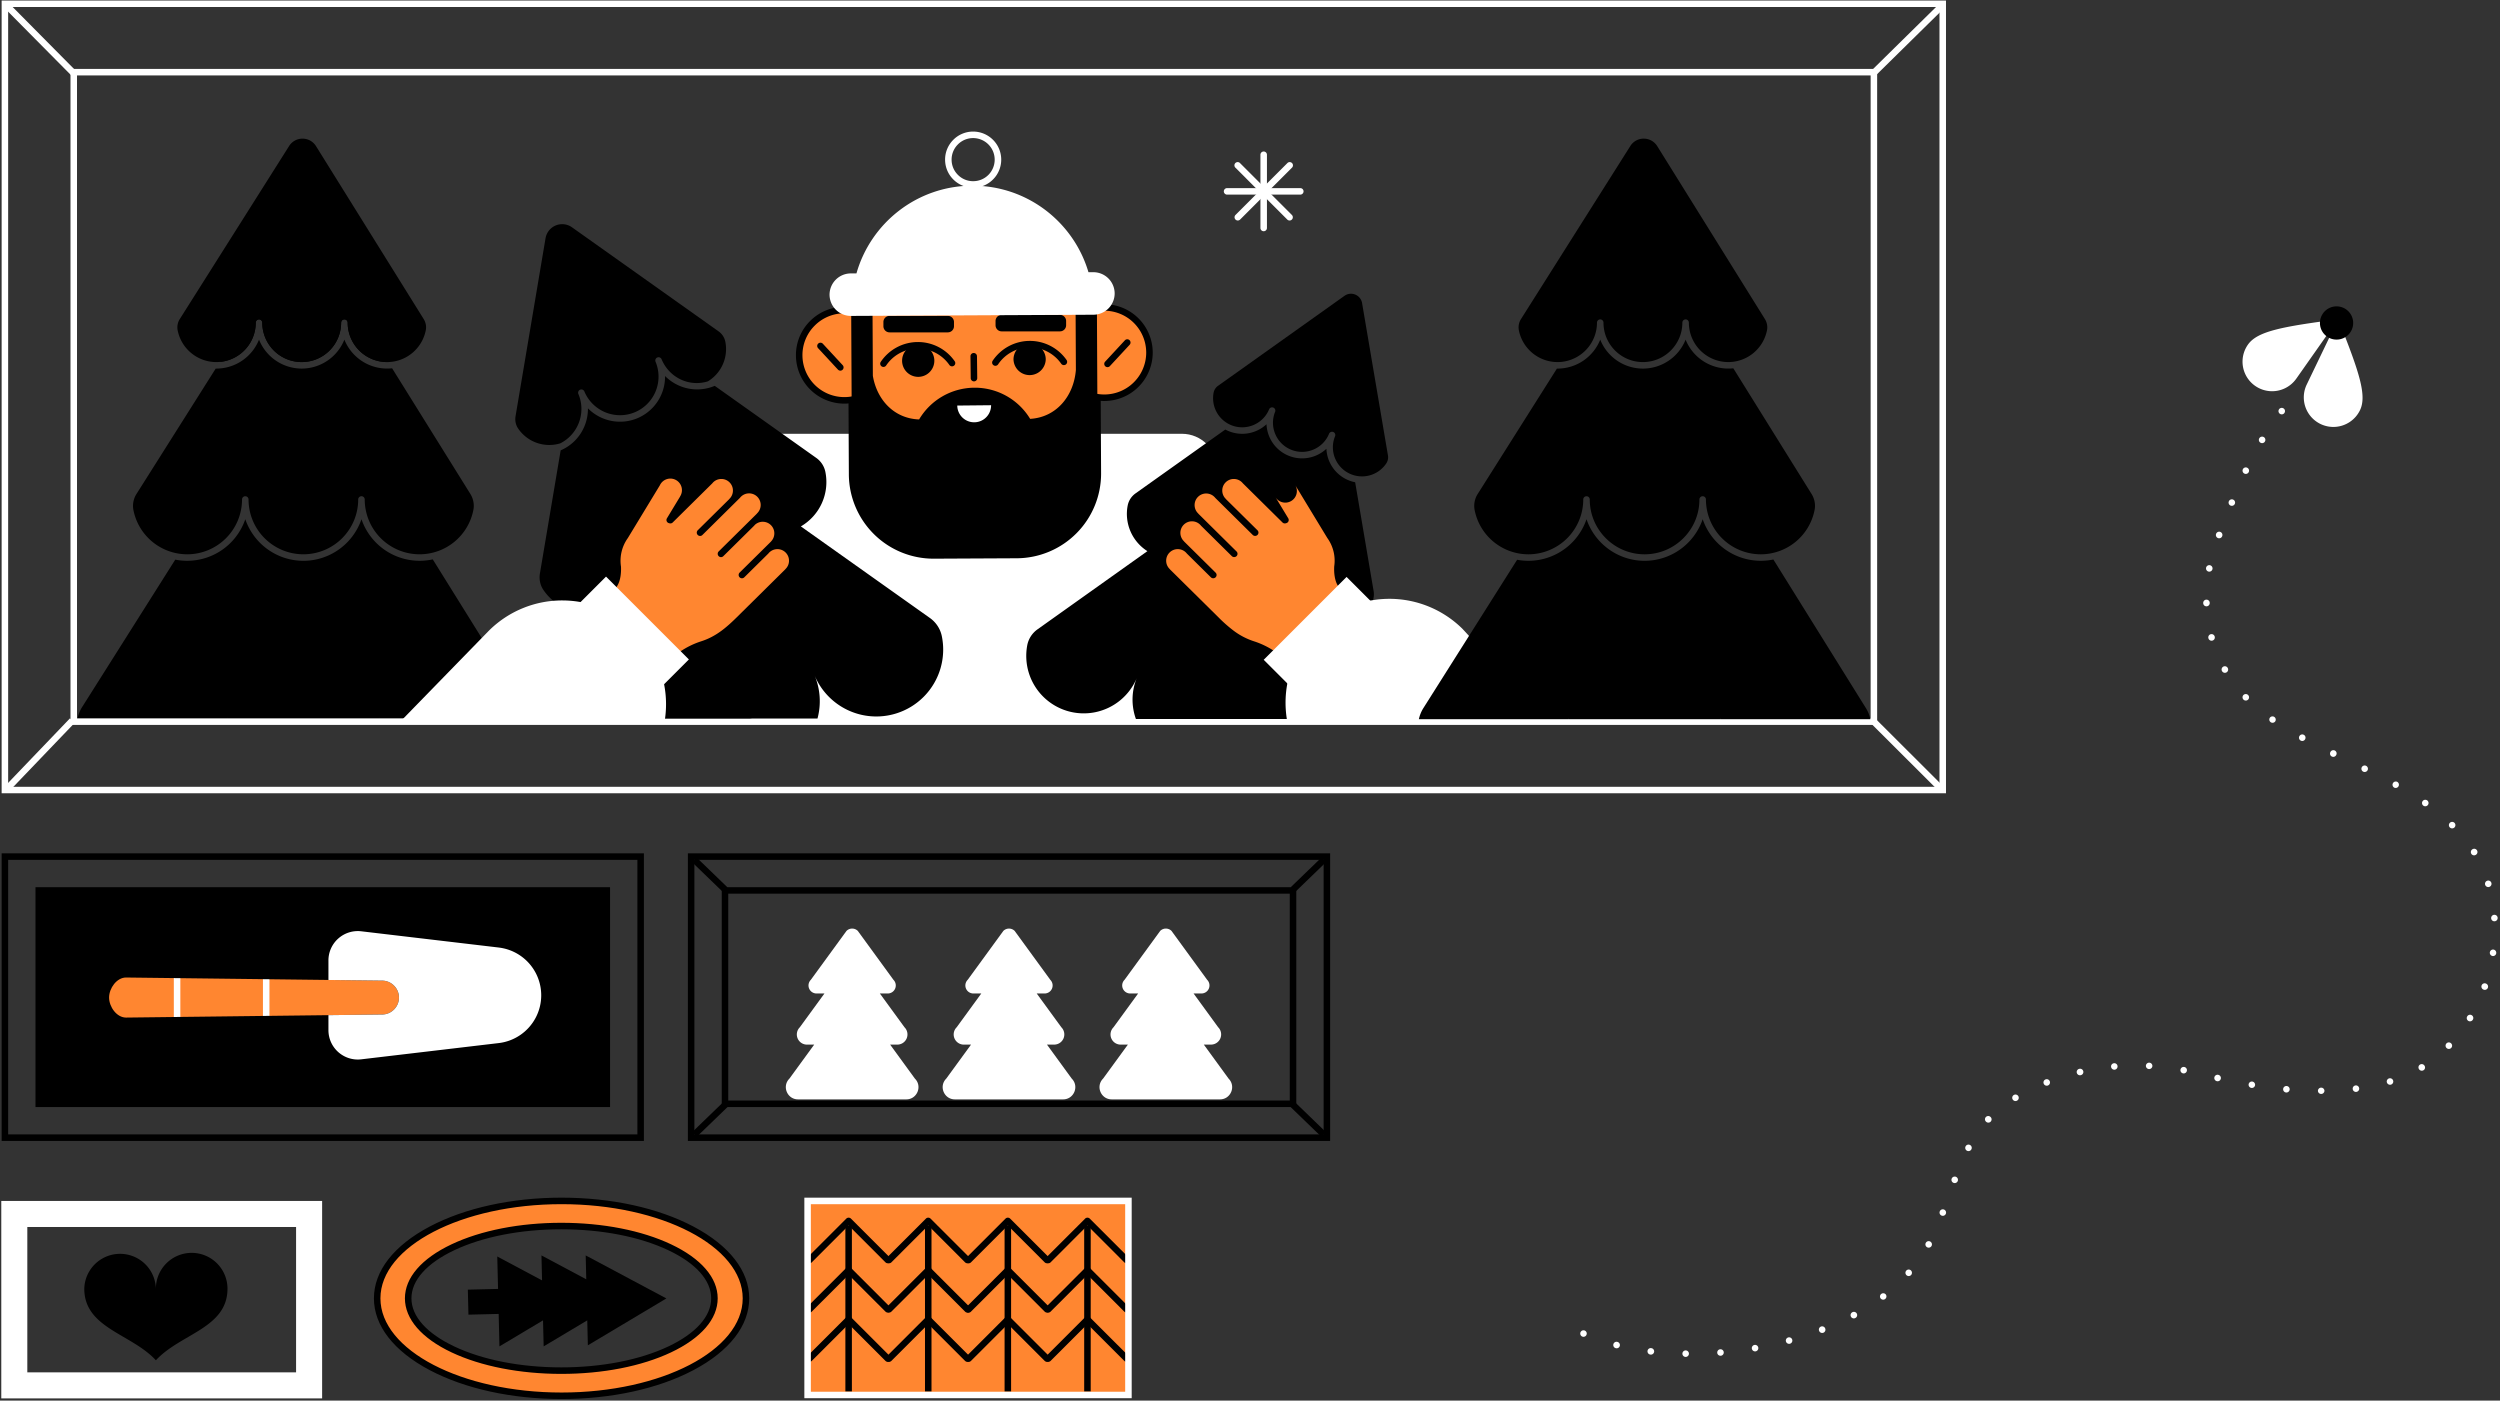 <svg xmlns="http://www.w3.org/2000/svg" xmlns:xlink="http://www.w3.org/1999/xlink" viewBox="0 0 1920 1075.66" xml:space="preserve"><rect x="0" y="0" width="1920" height="1075.66" fill="#333333" stroke="none"/><path fill="#FF8630" d="M620.24 922.33h246.41v149H620.24z"/><path d="M681.8 970.2a2.5 2.5 0 0 1-1.76-.73l-28.29-28.3-28.29 28.3a2.5 2.5 0 1 1-3.53-3.54l30.05-30.05c.94-.94 2.6-.94 3.54 0l30.05 30.05a2.5 2.5 0 0 1-1.76 4.27zm0 37.84a2.5 2.5 0 0 1-1.76-.73l-28.29-28.28-28.29 28.28a2.5 2.5 0 1 1-3.53-3.53l30.05-30.06c.94-.94 2.6-.94 3.54 0l30.05 30.06a2.5 2.5 0 0 1-1.76 4.26zm-60.1 37.85a2.5 2.5 0 0 1-1.77-4.27l30.05-30.05a2.5 2.5 0 0 1 3.54 0l30.05 30.05a2.5 2.5 0 1 1-3.53 3.54l-28.29-28.29-28.29 28.29a2.5 2.5 0 0 1-1.76.73z"/><path d="M649.25 941.21h5v127.47h-5zm33.58 28.99a2.5 2.5 0 0 1-1.77-4.27l30.06-30.05c.94-.94 2.6-.94 3.53 0l30.06 30.05a2.5 2.5 0 1 1-3.54 3.54l-28.28-28.3-28.29 28.3c-.49.48-1.13.73-1.77.73zm0 37.84a2.5 2.5 0 0 1-1.77-4.26l30.06-30.06c.94-.94 2.6-.94 3.53 0l30.06 30.06a2.5 2.5 0 1 1-3.54 3.53l-28.28-28.28-28.29 28.28a2.5 2.5 0 0 1-1.77.73zm60.11 37.85a2.5 2.5 0 0 1-1.77-.73l-28.28-28.29-28.29 28.29a2.5 2.5 0 1 1-3.54-3.54l30.06-30.05a2.5 2.5 0 0 1 3.53 0l30.06 30.05a2.5 2.5 0 0 1-1.77 4.27z"/><path d="M710.39 941.21h5v127.47h-5zm93.69 28.99a2.5 2.5 0 0 1-1.77-.73l-28.29-28.3-28.29 28.3a2.5 2.5 0 1 1-3.53-3.54l30.05-30.05c.94-.94 2.6-.94 3.54 0l30.05 30.05a2.5 2.5 0 0 1-1.76 4.27zm0 37.84a2.5 2.5 0 0 1-1.77-.73l-28.29-28.28-28.29 28.28a2.5 2.5 0 1 1-3.53-3.53l30.05-30.06c.94-.94 2.6-.94 3.54 0l30.05 30.06a2.5 2.5 0 0 1-1.76 4.26zm0 37.85a2.5 2.5 0 0 1-1.77-.73l-28.29-28.29-28.29 28.29a2.5 2.5 0 1 1-3.53-3.54l30.05-30.05a2.5 2.5 0 0 1 3.54 0l30.05 30.05a2.5 2.5 0 0 1-1.76 4.27z"/><path d="M771.52 941.21h5v127.47h-5zm93.69 28.99a2.5 2.5 0 0 1-1.77-.73l-28.28-28.3-28.29 28.3a2.5 2.5 0 1 1-3.54-3.54l30.06-30.05c.94-.94 2.6-.94 3.53 0l30.06 30.05a2.5 2.5 0 0 1-1.77 4.27zm0 37.84a2.5 2.5 0 0 1-1.77-.73l-28.28-28.28-28.29 28.28a2.5 2.5 0 1 1-3.54-3.53l30.06-30.06c.94-.94 2.6-.94 3.53 0l30.06 30.06a2.5 2.5 0 0 1-1.77 4.26zm-60.11 37.85a2.5 2.5 0 0 1-1.77-4.27l30.06-30.05a2.5 2.5 0 0 1 3.53 0l30.06 30.05a2.5 2.5 0 1 1-3.54 3.54l-28.28-28.29-28.29 28.29c-.49.48-1.13.73-1.77.73z"/><path d="M832.66 941.21h5v127.47h-5z"/><path fill="#FFF" d="M1494.52 609.24H1.26V.4h1493.26v608.83zm-1488.26-5h1483.26V5.4H6.26v598.83z"/><path d="M494.52 876.22H1.26V655.37h493.26v220.85zm-488.26-5h483.26V660.37H6.26v210.85zm462.26-21H27.26V681.36h441.26v168.86zm-436.26-5h431.26V686.36H32.26v158.86zm989.28 31H528.29V655.37h493.25v220.85zm-488.25-5h483.25V660.37H533.29v210.85zm462.25-21H554.3V681.36h441.25v168.86zm-436.25-5h431.25V686.36H559.3v158.86z"/><path fill="#FFF" d="M227.39 942.33v111.64H20.98V942.33h206.4m20-20H.99v151.64h246.4V922.33z"/><path fill="#FF8630" d="M431.29 922.3c-78.21 0-141.62 33.5-141.62 74.83 0 41.32 63.4 74.83 141.62 74.83 78.21 0 141.61-33.5 141.61-74.83s-63.4-74.83-141.6-74.83zm-.2 130.35c-64.96 0-117.6-24.86-117.6-55.53 0-30.66 52.64-55.52 117.6-55.52 64.95 0 117.6 24.86 117.6 55.52 0 30.67-52.65 55.53-117.6 55.53z"/><path d="M431.29 1074.45c-38.23 0-74.2-7.88-101.3-22.2-27.61-14.59-42.82-34.16-42.82-55.12s15.2-40.54 42.81-55.13c27.1-14.32 63.08-22.2 101.3-22.2 38.24 0 74.21 7.88 101.31 22.2 27.61 14.59 42.81 34.17 42.81 55.13 0 20.95-15.2 40.53-42.8 55.12-27.1 14.32-63.09 22.2-101.31 22.2zm0-149.65c-76.71 0-139.12 32.44-139.12 72.33 0 39.88 62.41 72.33 139.12 72.33S570.4 1037 570.4 997.13c0-39.89-62.4-72.33-139.11-72.33zm-.2 130.35c-31.78 0-61.7-5.86-84.23-16.5-23.14-10.92-35.88-25.67-35.88-41.52s12.74-30.6 35.88-41.53c22.54-10.64 52.45-16.5 84.22-16.5 31.78 0 61.7 5.86 84.23 16.5 23.14 10.93 35.88 25.67 35.88 41.53s-12.74 30.6-35.88 41.52c-22.54 10.64-52.45 16.5-84.22 16.5zm0-111.05c-31.06 0-60.21 5.69-82.1 16.02-21.29 10.05-33 23.2-33 37 0 13.81 11.71 26.96 33 37 21.89 10.34 51.04 16.03 82.1 16.03s60.2-5.69 82.09-16.02c21.29-10.05 33.01-23.2 33.01-37 0-13.82-11.72-26.96-33.01-37-21.89-10.34-51.04-16.03-82.1-16.03z"/><path fill="#FFF" d="M1752.38 318.24a2.7 2.7 0 0 1-.95-.19 2.29 2.29 0 0 1-.81-.54 2.51 2.51 0 0 1-.7-2.26c.05-.16.09-.32.16-.47a2.23 2.23 0 0 1 .92-1.12 2.6 2.6 0 0 1 1.87-.37 2.54 2.54 0 0 1 1.28.68c.12.11.22.24.31.38.09.13.17.28.23.43.06.15.1.31.15.47a2.63 2.63 0 0 1-.69 2.26c-.47.46-1.11.73-1.77.73zm-457.82 723.88a2.5 2.5 0 0 1-2.47-2.54 2.5 2.5 0 0 1 2.54-2.46 2.49 2.49 0 0 1 2.46 2.53 2.5 2.5 0 0 1-2.5 2.47h-.03zm24.29-3.2a2.5 2.5 0 0 1 2.29-2.69 2.5 2.5 0 0 1 .4 4.99h-.2a2.5 2.5 0 0 1-2.5-2.3zm-51.26 1.41a2.5 2.5 0 1 1 .59-4.96h.02a2.5 2.5 0 0 1 2.18 2.78 2.5 2.5 0 0 1-2.48 2.2c-.1 0-.2 0-.31-.02zm77.84-4.54a2.5 2.5 0 0 1 2.04-2.89 2.51 2.51 0 0 1 2.89 2.04 2.51 2.51 0 0 1-2.04 2.9c-.14.01-.28.03-.43.03a2.5 2.5 0 0 1-2.46-2.08zm-104.46-.37a2.5 2.5 0 1 1 1.24-4.84 2.5 2.5 0 0 1-.62 4.92c-.2 0-.41-.03-.62-.08zm130.64-5.19a2.5 2.5 0 1 1 4.83-1.32 2.5 2.5 0 0 1-2.42 3.16 2.5 2.5 0 0 1-2.41-1.84zm25.5-8.1a2.5 2.5 0 1 1 4.66-1.8v-.02a2.5 2.5 0 0 1-1.42 3.23 2.5 2.5 0 0 1-3.24-1.42zm24.44-10.9a2.5 2.5 0 0 1 1-3.4 2.5 2.5 0 1 1 2.37 4.4 2.49 2.49 0 0 1-3.38-1.01zm22.74-14.08a2.5 2.5 0 0 1 3.98-3.02 2.5 2.5 0 0 1-.48 3.51 2.5 2.5 0 0 1-3.5-.49zm20.03-17.69a2.5 2.5 0 1 1 3.32-3.73 2.5 2.5 0 0 1-3.32 3.73zm15.73-21.55a2.5 2.5 0 0 1 2.35-4.42 2.5 2.5 0 0 1-1.18 4.71c-.4 0-.8-.1-1.17-.29zm11.13-24.32a2.5 2.5 0 0 1-1.44-3.23 2.49 2.49 0 0 1 3.22-1.44 2.5 2.5 0 0 1-.89 4.84c-.3 0-.6-.06-.9-.17zm9.17-25.14a2.49 2.49 0 0 1-1.47-3.2 2.49 2.49 0 0 1 3.2-1.49 2.51 2.51 0 0 1 1.49 3.21 2.51 2.51 0 0 1-2.35 1.64c-.3 0-.58-.05-.87-.16zm10.29-24.69a2.49 2.49 0 0 1-1.05-3.37 2.48 2.48 0 0 1 3.37-1.05 2.48 2.48 0 0 1 1.05 3.37 2.48 2.48 0 0 1-2.21 1.34c-.4 0-.8-.09-1.16-.29zm14.7-22.25a2.5 2.5 0 1 1 3.4-3.66 2.5 2.5 0 0 1 .14 3.53 2.5 2.5 0 0 1-3.53.13zm20.4-17.13a2.5 2.5 0 0 1 .88-3.43 2.51 2.51 0 0 1 3.43.87 2.5 2.5 0 0 1-.88 3.43 2.48 2.48 0 0 1-3.42-.87zm234.43-6.56a2.5 2.5 0 0 1 5.01-.02 2.51 2.51 0 0 1-5.01.02zm-24.45 1.22a2.5 2.5 0 1 1 .47-4.98 2.5 2.5 0 0 1-.24 4.99h-.23zm51.17-2.62a2.5 2.5 0 0 1 4.96-.65 2.5 2.5 0 0 1-2.16 2.8l-.32.03a2.5 2.5 0 0 1-2.48-2.18zm-77.88-.9a2.5 2.5 0 0 1-2.05-2.89 2.5 2.5 0 0 1 4.93.82 2.5 2.5 0 0 1-2.47 2.1c-.13 0-.27-.02-.41-.04zm-159.44-3.28a2.5 2.5 0 0 1 1.4-3.24 2.5 2.5 0 0 1 1.85 4.65 2.5 2.5 0 0 1-3.25-1.4zm263.56-.92a2.5 2.5 0 0 1 4.8-1.43 2.5 2.5 0 0 1-1.68 3.11h-.01a2.52 2.52 0 0 1-3.1-1.68zm-130.52-.96a2.5 2.5 0 1 1 1.08-4.88 2.5 2.5 0 0 1-.54 4.94c-.18 0-.36-.02-.54-.06zm-107.64-6.48a2.5 2.5 0 0 1 1.86-3 2.5 2.5 0 1 1 1.15 4.86 2.5 2.5 0 0 1-3.01-1.85zm81.6.47a2.5 2.5 0 1 1 1-4.9 2.5 2.5 0 0 1-.5 4.95c-.16 0-.33-.02-.5-.05zm181.23-3.23a2.5 2.5 0 1 1 4.26-2.61 2.48 2.48 0 0 1-2.13 3.8c-.84 0-1.66-.42-2.13-1.19zm-236.5-1.86a2.5 2.5 0 0 1 2.28-2.7 2.46 2.46 0 0 1 2.7 2.25 2.5 2.5 0 0 1-2.25 2.72l-.22.01a2.52 2.52 0 0 1-2.5-2.28zm29.1 1.78a2.49 2.49 0 0 1-2.35-2.63 2.5 2.5 0 0 1 4.99.27 2.5 2.5 0 0 1-2.5 2.37h-.13zm228.57-16.16a2.5 2.5 0 1 1 3.48-3.59 2.49 2.49 0 0 1-1.74 4.29 2.5 2.5 0 0 1-1.74-.7zm16.7-20.85a2.5 2.5 0 0 1-.85-3.43 2.5 2.5 0 1 1 4.28 2.58v.01a2.5 2.5 0 0 1-2.14 1.2c-.44 0-.88-.1-1.3-.36zm11.84-23.96a2.5 2.5 0 1 1 1.66-4.71 2.5 2.5 0 0 1-.83 4.86 2.5 2.5 0 0 1-.83-.15zm6.82-25.84a2.51 2.51 0 0 1-2.13-2.83 2.49 2.49 0 0 1 2.82-2.12 2.5 2.5 0 0 1-.34 4.97c-.12 0-.23 0-.35-.02zm-1.12-29a2.49 2.49 0 0 1 2.33-2.67 2.5 2.5 0 0 1 2.66 2.33h-.01a2.49 2.49 0 0 1-2.33 2.66l-.16.01a2.5 2.5 0 0 1-2.5-2.34zm-4.62-25.73a2.5 2.5 0 1 1 4.79-1.45 2.5 2.5 0 0 1-1.67 3.11 2.51 2.51 0 0 1-3.12-1.66zm-10.61-23.79a2.5 2.5 0 0 1 .82-3.44 2.5 2.5 0 1 1 2.61 4.26 2.48 2.48 0 0 1-3.43-.82zm-16.48-20.2c-.98-.98-1-2.56-.04-3.55a2.5 2.5 0 0 1 3.58 3.5 2.53 2.53 0 0 1-3.54.04zm-20.32-16.73a2.5 2.5 0 1 1 2.87-4.1 2.5 2.5 0 0 1-1.44 4.55c-.5 0-1-.15-1.43-.45zm-22.52-13.95a2.5 2.5 0 0 1 2.42-4.37 2.5 2.5 0 0 1 .98 3.4 2.52 2.52 0 0 1-2.2 1.3c-.4 0-.82-.1-1.2-.33zm-23.7-12.19a2.5 2.5 0 0 1-1.14-3.34 2.5 2.5 0 0 1 3.35-1.15h-.01a2.5 2.5 0 0 1 1.16 3.34 2.5 2.5 0 0 1-2.25 1.4c-.37 0-.74-.08-1.1-.25zm-24.1-11.62a2.5 2.5 0 0 1-1.15-3.34 2.5 2.5 0 1 1 4.49 2.18 2.5 2.5 0 0 1-3.34 1.16zm-23.93-12.26a2.5 2.5 0 0 1-1-3.39 2.5 2.5 0 1 1 4.38 2.41 2.5 2.5 0 0 1-2.18 1.3c-.41 0-.82-.1-1.2-.32zm-23.02-14.1a2.48 2.48 0 0 1-.63-3.48 2.5 2.5 0 0 1 4.11 2.84 2.52 2.52 0 0 1-2.06 1.08c-.5 0-1-.14-1.42-.45zm-20.93-17.38a2.5 2.5 0 1 1 3.59-3.48 2.5 2.5 0 0 1-.05 3.53 2.51 2.51 0 0 1-3.54-.05zm-16.43-21.82a2.5 2.5 0 1 1 4.34-2.48 2.5 2.5 0 0 1-.93 3.41 2.49 2.49 0 0 1-3.41-.93zm-10.47-25.23a2.5 2.5 0 1 1 4.82-1.32 2.5 2.5 0 0 1-2.41 3.16c-1.1 0-2.11-.72-2.41-1.84zm-4-26.99a2.5 2.5 0 1 1 4.99-.15 2.5 2.5 0 0 1-2.42 2.57l-.08.01a2.5 2.5 0 0 1-2.5-2.43zm4.18-24.24a2.5 2.5 0 0 1 .94-4.92 2.51 2.51 0 0 1 1.99 2.92 2.51 2.51 0 0 1-2.46 2.04c-.15 0-.31-.02-.47-.04zm7.15-25.76a2.5 2.5 0 0 1-1.45-3.22 2.5 2.5 0 1 1 4.67 1.78 2.48 2.48 0 0 1-2.33 1.61c-.3 0-.6-.05-.9-.17zm9.7-24.94a2.5 2.5 0 1 1 1.89-4.63 2.5 2.5 0 0 1-.95 4.81c-.31 0-.63-.06-.94-.18zm10.6-24.57a2.5 2.5 0 1 1 2.14-4.52 2.5 2.5 0 0 1 1.19 3.33 2.51 2.51 0 0 1-2.26 1.43c-.36 0-.73-.08-1.07-.24zm12.32-23.75a2.5 2.5 0 0 1-.87-3.43 2.52 2.52 0 0 1 3.43-.87 2.5 2.5 0 0 1 .86 3.43 2.49 2.49 0 0 1-2.14 1.22c-.44 0-.88-.1-1.28-.35zm-519.9 686.69a2.6 2.6 0 0 1-1.4-.42c-.13-.1-.26-.2-.37-.32a2.49 2.49 0 1 1 3.53-3.53c.12.11.22.24.3.38.1.13.18.28.24.43.07.15.1.31.15.47a2.63 2.63 0 0 1-.38 1.87 3 3 0 0 1-.31.38 2.3 2.3 0 0 1-.81.54c-.15.07-.31.11-.47.15a2.6 2.6 0 0 1-.48.05zm547.42-735.86a22.7 22.7 0 1 1-37.15-26.12c7.21-10.25 25.87-13.82 69.2-19.46l-32.05 45.59zm8.01 4.54a22.7 22.7 0 1 0 40.92 19.67c5.44-11.3-.55-29.33-16.77-69.9l-24.15 50.23z"/><circle cx="1794.48" cy="248.05" r="12.77"/><path fill="#FFF" d="M1441.65 556.73H54.14V52.93h1387.51v503.8zm-1382.51-5h1377.51V57.93H59.14v493.8z"/><path fill="#FFF" d="m1.99 4.67 3.55-3.52L58.4 54.52l-3.55 3.52zm1.08 599.9 50.66-52.88 3.61 3.46-50.66 52.88zM1436.96 54.52l52.95-52.13 3.5 3.57-52.94 52.12zm.43 501.53 3.53-3.54 50.88 50.76-3.53 3.54z"/><path d="M196.42 247.8a2.5 2.5 0 1 1 5 0 30.32 30.32 0 0 0 30.28 30.28A30.32 30.32 0 0 0 262 247.8a2.5 2.5 0 1 1 5 0 30.32 30.32 0 0 0 30.28 30.28c.3 0 .58 0 .87-.02l-49.45-79.4a17.4 17.4 0 0 0-14.8-8.25h-.05a17.4 17.4 0 0 0-14.8 8.15l-50.15 79.4a30.32 30.32 0 0 0 27.53-30.16z"/><path fill="none" d="M363.56 391.58c.8-4.18-.05-8.54-2.38-12.3L248.69 198.65a17.4 17.4 0 0 0-14.8-8.24h-.05a17.4 17.4 0 0 0-14.8 8.15L104.9 379.25a17.1 17.1 0 0 0-2.45 12.39 42.14 42.14 0 0 0 35.05 33.6l74.55-118.01c10.28-16.26 34.03-16.19 44.2.14l73.29 117.7a42.13 42.13 0 0 0 34.03-33.5z"/><path d="M143.78 425.71a42.15 42.15 0 0 0 42.1-42.1 2.5 2.5 0 1 1 5 0A42.15 42.15 0 0 0 233 425.7a42.15 42.15 0 0 0 42.1-42.1 2.5 2.5 0 1 1 5.01 0 42.15 42.15 0 0 0 42.1 42.1 42.13 42.13 0 0 0 41.36-34.13c.8-4.18-.05-8.54-2.38-12.3l-60.05-96.42a35.34 35.34 0 0 1-36.65-22.02 35.34 35.34 0 0 1-32.78 22.24 35.34 35.34 0 0 1-32.78-22.23 35.34 35.34 0 0 1-32.78 22.23l-.49-.01-60.76 96.18a17.1 17.1 0 0 0-2.45 12.39 42.14 42.14 0 0 0 41.34 34.07z"/><path d="m402.97 543-70.61-113.4a47.2 47.2 0 0 1-54.75-30.85 47.2 47.2 0 0 1-44.62 31.96 47.19 47.19 0 0 1-44.6-31.95 47.19 47.19 0 0 1-53.79 31.04L63.12 542.94a26.48 26.48 0 0 0-3.5 8.55h115.16l.02-1.12c0 .38.02.75.03 1.12h116.32c0-.37.03-.74.03-1.12 0 .38.03.75.03 1.12H406.4a26.5 26.5 0 0 0-3.42-8.49zM166.14 278.08a30.32 30.32 0 0 0 30.28-30.28 2.5 2.5 0 1 1 5 0 30.32 30.32 0 0 0 30.28 30.28A30.32 30.32 0 0 0 262 247.8a2.5 2.5 0 1 1 5 0 30.32 30.32 0 0 0 30.28 30.28 30.3 30.3 0 0 0 29.74-24.55c.56-2.9-.04-5.94-1.67-8.56l-82.66-132.75a12.13 12.13 0 0 0-10.31-5.74h-.04c-4.21 0-8.06 2.12-10.31 5.68l-83.9 132.79a11.9 11.9 0 0 0-1.71 8.63 30.3 30.3 0 0 0 29.73 24.5z"/><path fill="#FFF" d="M907.76 554.28H588.03c-14.85 0-27-12.15-27-27V360.15c0-14.85 12.15-27 27-27h319.73c14.85 0 27 12.15 27 27v167.13c0 14.85-12.15 27-27 27z"/><path d="M430.3 340.49a29.4 29.4 0 0 0 14-15.18 29.4 29.4 0 0 0-.08-22.67 2.5 2.5 0 1 1 4.61-1.93 29.66 29.66 0 0 0 38.76 15.88 29.65 29.65 0 0 0 15.88-38.76 2.5 2.5 0 0 1 4.62-1.94c5.9 14.12 21.03 21.39 35.37 17.05l.41-.2A28.95 28.95 0 0 0 557 262.21a12.79 12.79 0 0 0-5.16-7.74l-112.57-79.91a12.97 12.97 0 0 0-20.3 8.42l-23.04 136.73c-.54 3.2.1 6.5 1.88 9.2a28.92 28.92 0 0 0 32.48 11.58z"/><path d="M723.27 488.34a22.7 22.7 0 0 0-9.15-13.76l-99.06-70.3a39.4 39.4 0 0 0 18.77-42.12 17.4 17.4 0 0 0-7.02-10.54l-77.9-55.3-.13.07a34.68 34.68 0 0 1-38.01-7.61 34.68 34.68 0 0 1-21.25 32.42 34.67 34.67 0 0 1-37.99-7.6c.07 4.6-.8 9.22-2.6 13.6a34.38 34.38 0 0 1-18.34 18.67l-15.93 94.53c-.73 4.34.13 8.85 2.57 12.51a39.41 39.41 0 0 0 40.49 16.76l-13.85 82.16h183.96a51.13 51.13 0 0 0-2.23-33.13 51.37 51.37 0 0 0 97.67-30.36zm302.13-136.18a22.37 22.37 0 0 0 39.34 3.6 8.45 8.45 0 0 0 1.2-6.05l-19.85-116.9a8.6 8.6 0 0 0-5.21-6.55 8.6 8.6 0 0 0-8.32.94l-97.04 69.06a8.43 8.43 0 0 0-3.44 5.19 22.37 22.37 0 0 0 13.45 25.06c11.4 4.67 24.5-.8 29.17-12.21a2.5 2.5 0 0 1 4.62 1.9 22.2 22.2 0 0 0 .07 17.1 22.2 22.2 0 0 0 12.14 12.06 22.2 22.2 0 0 0 17.12-.07 22.2 22.2 0 0 0 12.05-12.14 2.5 2.5 0 0 1 4.63 1.9 22.2 22.2 0 0 0 .07 17.1z"/><path d="M1040.76 370.37a27.4 27.4 0 0 1-22.08-25.7 27.4 27.4 0 0 1-29.04 5.32 27.18 27.18 0 0 1-14.86-14.75 27.35 27.35 0 0 1-2.11-9.4 27.4 27.4 0 0 1-31.64 4.05l-68.89 49a14.92 14.92 0 0 0-6.04 9.17 33.85 33.85 0 0 0 15.1 35.22l-84.33 60.01a19.47 19.47 0 0 0-7.88 11.95 44.14 44.14 0 0 0 84.1 25.37 43.95 43.95 0 0 0-.7 31.6h158.03l-12.4-73.02a33.86 33.86 0 0 0 34.76-14.69 14.94 14.94 0 0 0 2.14-10.67l-14.16-83.46z"/><path fill="#FF8630" d="m715.13 392.33-.64-56.82 67.48-.69.64 56.83"/><path d="M715.13 394.83a2.5 2.5 0 0 1-2.5-2.48l-.67-59.32 72.49-.73.66 59.32a2.5 2.5 0 0 1-2.47 2.53h-.03a2.5 2.5 0 0 1-2.5-2.47l-.6-54.33-62.5.63.62 54.32a2.5 2.5 0 0 1-2.47 2.53h-.03z"/><defs><path id="a" d="M847.77 236.13c-1.33.02-2.64.11-3.92.27-12.47-41.48-51.15-71.51-96.64-71.05-45.49.46-83.55 31.27-95.18 73a34.67 34.67 0 1 0 5.21 68.01 99.85 99.85 0 0 0 91.99 58.66A99.86 99.86 0 0 0 840 304.5a34.67 34.67 0 1 0 7.76-68.37z"/></defs><defs><path id="b" d="M748.21 367.52c-39.44 0-75.4-22.72-92.38-58.27a37.27 37.27 0 0 1-7.39.74 37.21 37.21 0 0 1-37.16-36.8 36.92 36.92 0 0 1 10.62-26.39 36.91 36.91 0 0 1 28.3-11.1 103.16 103.16 0 0 1 35.18-51.3 101.4 101.4 0 0 1 61.8-21.55 101.2 101.2 0 0 1 62.22 20.3 103.18 103.18 0 0 1 36.23 50.57 35.24 35.24 0 0 1 2.5-.09 37.21 37.21 0 0 1 37.16 36.8 37.21 37.21 0 0 1-43.82 36.94 102.45 102.45 0 0 1-93.26 60.15zm-89.56-64.11.87 1.91a97.43 97.43 0 0 0 89.68 57.2 97.44 97.44 0 0 0 88.5-59l.84-1.93 2.05.49a32.2 32.2 0 0 0 39.7-31.6 32.2 32.2 0 0 0-32.17-31.85h-.32c-1.18.01-2.37.1-3.65.25l-2.1.26-.6-2.02a98.08 98.08 0 0 0-35.04-49.97 96.4 96.4 0 0 0-59.18-19.3 96.44 96.44 0 0 0-58.77 20.49A98.06 98.06 0 0 0 654.44 239l-.56 2.03-2.1-.21a31.96 31.96 0 0 0-26.3 9.47 31.96 31.96 0 0 0-9.2 22.84 32.2 32.2 0 0 0 32.16 31.84h.34c2.64-.03 5.28-.38 7.84-1.05l2.03-.52z"/></defs><use xlink:href="#a" overflow="visible" fill="#FF8630"/><use xlink:href="#b" overflow="visible"/><path fill="#FF8630" d="m630.19 265.77 15.18 16.39"/><path d="M645.37 284.66a2.5 2.5 0 0 1-1.83-.8l-15.19-16.4a2.5 2.5 0 1 1 3.67-3.39l15.18 16.4a2.5 2.5 0 0 1-1.83 4.2z"/><path fill="#FF8630" d="m865.74 263.07-15.18 16.4"/><path d="M850.56 281.97a2.5 2.5 0 0 1-1.83-4.2l15.18-16.4a2.5 2.5 0 1 1 3.67 3.4l-15.19 16.4c-.49.53-1.16.8-1.83.8zm-132.99-5.05a12.38 12.38 0 1 1-24.76.25 12.38 12.38 0 0 1 24.76-.25z"/><path d="M678.49 281.81a2.5 2.5 0 0 1-2.07-3.9 34.4 34.4 0 0 1 56.73-.57 2.5 2.5 0 1 1-4.09 2.87 29.42 29.42 0 0 0-48.5.5 2.5 2.5 0 0 1-2.07 1.1zm124.64-6.23a12.38 12.38 0 1 1-24.76.25 12.38 12.38 0 0 1 24.75-.25z"/><path d="M764.46 280.94a2.5 2.5 0 0 1-2.08-3.9 34.4 34.4 0 0 1 56.74-.57 2.5 2.5 0 1 1-4.1 2.88 29.37 29.37 0 0 0-48.48.48 2.5 2.5 0 0 1-2.08 1.11z"/><path fill="#FF8630" d="m747.82 273.61.2 16.79"/><path d="M748.02 292.9a2.5 2.5 0 0 1-2.5-2.47l-.2-16.8a2.5 2.5 0 1 1 5-.05l.2 16.8a2.5 2.5 0 0 1-2.47 2.52h-.03zm-20.06-37.64h-44.8a4.72 4.72 0 0 1-4.7-4.71v-3.25a4.7 4.7 0 0 1 4.7-4.7h44.8a4.7 4.7 0 0 1 4.7 4.7v3.25c0 2.59-2.12 4.7-4.7 4.7zm86.12-.76h-44.8a4.72 4.72 0 0 1-4.7-4.71v-3.25a4.7 4.7 0 0 1 4.7-4.7h44.8a4.7 4.7 0 0 1 4.7 4.7v3.25a4.7 4.7 0 0 1-4.7 4.7zm-30.3 70.06h.1-.1zm4.67-.6-1.14.02c.38 0 .76 0 1.14-.02zm-75.72.94h-.1.1zm-4.67-.54h1.14-1.14z"/><path d="m842.77 305.2-.36-73.22-16.38.08.25 52.07c-1.64 20.1-15 36.4-35.13 37.55a49.69 49.69 0 0 0-42.75-23.92 49.69 49.69 0 0 0-42.53 24.37c-19.16-.66-32.42-15.02-35.52-33.51l-.28-55.79-16.38.09.36 73.17-2.42-.9.29 59.12a65.07 65.07 0 0 0 65.4 64.76l63.57-.32a65.07 65.07 0 0 0 64.75-65.4l-.3-59.12-2.57.97z"/><path fill="#FFF" d="m839.65 209.05-3.71.02c-11.38-38.6-47.16-66.68-89.42-66.47-42.25.2-77.76 28.65-88.75 67.35l-4.44.03a16.38 16.38 0 0 0-16.24 16.4 16.38 16.38 0 0 0 16.4 16.25l186.32-.92a16.38 16.38 0 0 0 16.25-16.4 16.38 16.38 0 0 0-16.4-16.26z"/><path fill="#FFF" d="M747.39 144.15a21.4 21.4 0 0 1-15.16-6.24c-4.1-4.05-6.36-9.45-6.4-15.2s2.2-11.19 6.25-15.28a21.41 21.41 0 0 1 15.2-6.38h.1c11.84 0 21.5 9.6 21.56 21.44a21.41 21.41 0 0 1-6.24 15.27 21.41 21.41 0 0 1-15.2 6.39h-.11zm0-38.1h-.08a16.44 16.44 0 0 0-11.68 4.9 16.44 16.44 0 0 0-4.8 11.73 16.44 16.44 0 0 0 4.91 11.68 16.3 16.3 0 0 0 11.73 4.79 16.44 16.44 0 0 0 11.68-4.9 16.57 16.57 0 0 0-11.76-28.2zm13.77 205.15a12.99 12.99 0 1 1-25.98.27l25.98-.26z"/><path fill="#FF8630" d="m524.09 502.36-.06-.05a60.8 60.8 0 0 1 14.96-7.32 56 56 0 0 0 16.78-8.7 112.7 112.7 0 0 0 11.81-10.42l18.25-18.03 19.28-19.07s-.04-.04-.03-.05a11.38 11.38 0 1 0-16.73-15.4l-18.53 18.32-.07-.07 24.44-24.17-.03-.04a11.39 11.39 0 1 0-16.73-15.4l-23.7 23.42-.06-.07 29.6-29.27s-.03-.04-.02-.05a11.4 11.4 0 1 0-16.73-15.4l-28.86 28.53-.07-.07 24.44-24.17s-.03-.04-.02-.05a11.38 11.38 0 1 0-16.74-15.4l-30.4 30.07-.53-.14 10.27-16.97s-.05-.02-.04-.04a11.39 11.39 0 1 0-19.96-10.9l-24.55 40.45a32.12 32.12 0 0 0-5.64 23.37c.17 3.51 0 10.14-3.12 14.3l.02.01"/><path d="M524.05 504.85c-.61 0-1.22-.23-1.7-.69l-.06-.05a2.5 2.5 0 0 1 .37-3.89 63 63 0 0 1 15.58-7.61c5.7-1.8 10.8-4.44 16.04-8.33 3.49-2.6 7.05-5.74 11.54-10.18L603 437.34c.1-.14.2-.27.33-.4a8.82 8.82 0 0 0 2.63-6.26 8.83 8.83 0 0 0-2.56-6.3 8.83 8.83 0 0 0-6.27-2.64h-.06a8.83 8.83 0 0 0-6.96 3.35l-18.54 18.33a2.5 2.5 0 0 1-3.5 0 2.62 2.62 0 0 1-.79-1.8c0-.68.23-1.35.7-1.82l24.1-23.83c.1-.14.2-.27.33-.4a8.9 8.9 0 0 0-12.5-12.63 8.64 8.64 0 0 0-.72.79l-23.7 23.43a2.5 2.5 0 0 1-3.5.01 2.6 2.6 0 0 1-.79-1.81c0-.67.23-1.35.71-1.82l29.26-28.93a4 4 0 0 1 .32-.4 8.9 8.9 0 1 0-13.22-11.85l-28.85 28.54a2.5 2.5 0 0 1-3.5.01 2.6 2.6 0 0 1-.8-1.81c0-.67.24-1.35.71-1.82l24.1-23.82a2.37 2.37 0 0 1 .32-.4 8.83 8.83 0 0 0 2.64-6.27 8.84 8.84 0 0 0-2.57-6.3 8.84 8.84 0 0 0-6.27-2.64H554a8.83 8.83 0 0 0-6.97 3.36l-30.41 30.07a2.5 2.5 0 0 1-2.39.64l-.5-.14a2.5 2.5 0 0 1-1.53-3.72l10.02-16.55c.06-.16.13-.3.22-.45a8.9 8.9 0 0 0-2.98-12.22 8.9 8.9 0 0 0-12.71 3.91l-24.56 40.45-.1.15a29.8 29.8 0 0 0-5.17 21.8c.18 3.84-.03 10.94-3.46 15.72-.08.12-.17.24-.27.35a2.5 2.5 0 0 1-3.52.25 2.52 2.52 0 0 1-.37-3.4c2.7-3.6 2.75-9.9 2.63-12.56a34.8 34.8 0 0 1 6.04-24.98l24.45-40.28a13.9 13.9 0 0 1 19.65-5.68 13.9 13.9 0 0 1 4.9 18.62 2.5 2.5 0 0 1-.22.5l-.82 1.35 17.5-17.31a13.8 13.8 0 0 1 10.56-4.88h.09a13.8 13.8 0 0 1 9.8 4.12 13.78 13.78 0 0 1 4 9.15 13.92 13.92 0 0 1 17.24 2 13.92 13.92 0 0 1 1.81 17.28 13.92 13.92 0 0 1 10.92 21.36c3.45.19 6.66 1.63 9.1 4.1a13.8 13.8 0 0 1 4.01 9.85 13.78 13.78 0 0 1-3.74 9.4c-.1.16-.22.3-.35.44l-37.53 37.1c-4.66 4.62-8.4 7.9-12.08 10.64a58.7 58.7 0 0 1-17.52 9.09 57.79 57.79 0 0 0-13.97 6.78c-.48.46-1.1.7-1.72.7z"/><g fill="#FFF"><path d="m465.42 442.82 63.64 63.64-23.38 23.38-63.64-63.64z"/><path d="M510.56 553.14a79.63 79.63 0 0 0-22.4-68.64 79.78 79.78 0 0 0-112.28-.54l-.01-.01-67.41 69.2h202.1z"/></g><path fill="#FF8630" d="m977.5 502.36.05-.05a60.8 60.8 0 0 0-14.96-7.32 56 56 0 0 1-16.77-8.7A111.25 111.25 0 0 1 934 475.86l-18.24-18.03-19.29-19.07s.04-.04.03-.05a11.38 11.38 0 1 1 16.74-15.4l18.53 18.32.07-.07-24.45-24.17.03-.04a11.39 11.39 0 1 1 16.73-15.4l23.7 23.42.07-.07-29.61-29.27s.03-.04.02-.05a11.4 11.4 0 1 1 16.73-15.4l28.86 28.53.07-.07-24.44-24.17.03-.05a11.38 11.38 0 1 1 16.73-15.4l30.41 30.07.52-.14-10.27-16.97s.05-.02.04-.04a11.39 11.39 0 1 1 19.96-10.9l24.56 40.45a32.12 32.12 0 0 1 5.64 23.37c-.18 3.51-.01 10.14 3.1 14.3v.02"/><path d="M977.51 504.82a2.5 2.5 0 0 1-1.7-.66 57.79 57.79 0 0 0-13.97-6.78 58.68 58.68 0 0 1-17.51-9.09 111.9 111.9 0 0 1-12.09-10.64l-37.52-37.1a2.46 2.46 0 0 1-.36-.44 13.79 13.79 0 0 1-3.74-9.4 13.8 13.8 0 0 1 4.01-9.85 13.78 13.78 0 0 1 9.1-4.1 13.91 13.91 0 0 1 1.82-17.27 13.85 13.85 0 0 1 9.1-4.1 13.92 13.92 0 0 1 1.81-17.26 13.92 13.92 0 0 1 17.25-2.01 13.78 13.78 0 0 1 4-9.15 13.8 13.8 0 0 1 9.8-4.12h.07a13.8 13.8 0 0 1 10.57 4.88l17.5 17.3-.81-1.34c-.1-.16-.18-.33-.23-.5a13.91 13.91 0 0 1 4.91-18.62 13.9 13.9 0 0 1 19.65 5.68l24.45 40.27a34.8 34.8 0 0 1 6.04 24.98c-.12 2.67-.08 8.97 2.62 12.57a2.5 2.5 0 1 1-4.15 2.79c-3.44-4.78-3.65-11.88-3.46-15.71l.02-.25a29.79 29.79 0 0 0-5.3-21.7l-24.55-40.45a2.55 2.55 0 0 1-15.47 8.76l10.01 16.55a2.5 2.5 0 0 1-1.52 3.72l-.51.14a2.51 2.51 0 0 1-2.38-.65l-30.42-30.07-.15-.16a8.83 8.83 0 0 0-6.81-3.19h-.06c-2.37.01-4.6.95-6.27 2.64a8.82 8.82 0 0 0-2.56 6.3 8.82 8.82 0 0 0 2.74 6.37c.08.1.16.2.22.3l24.1 23.81a2.5 2.5 0 0 1-.02 3.57 2.59 2.59 0 0 1-3.57.06l-28.86-28.54a8.9 8.9 0 0 0-13.29-.72 8.9 8.9 0 0 0 .07 12.57c.12.12.23.26.33.4l29.25 28.93a2.5 2.5 0 0 1-.01 3.57 2.59 2.59 0 0 1-3.57.05l-23.7-23.43a8.9 8.9 0 0 0-13.3-.72 8.9 8.9 0 0 0 .09 12.57c.12.12.23.25.32.4l24.1 23.82a2.5 2.5 0 0 1-.01 3.56 2.59 2.59 0 0 1-3.58.06l-18.53-18.33a8.83 8.83 0 0 0-7.02-3.35 8.8 8.8 0 0 0-6.27 2.64 8.83 8.83 0 0 0-2.57 6.3c.01 2.37.95 4.6 2.64 6.26.12.13.23.26.33.4l37.17 36.75a107 107 0 0 0 11.55 10.19 53.07 53.07 0 0 0 16.03 8.33 63.17 63.17 0 0 1 15.59 7.61 2.5 2.5 0 0 1 .36 3.89 2.6 2.6 0 0 1-1.78.71z"/><g fill="#FFF"><path d="M1057.52 466.46 993.9 530.1l-23.38-23.38 63.64-63.64z"/><path d="m1185.96 553.14 1.37-.76-64.4-69.7-.01.01a79.78 79.78 0 0 0-134.47 70.45h197.5z"/></g><g fill="#FFF"><path d="M970.51 177.59a2.5 2.5 0 0 1-2.5-2.5v-56.24a2.5 2.5 0 1 1 5 0v56.24a2.5 2.5 0 0 1-2.5 2.5z"/><path d="M998.63 149.47H942.4a2.5 2.5 0 1 1 0-5h56.23a2.5 2.5 0 1 1 0 5z"/><path d="M950.63 169.35a2.5 2.5 0 0 1-1.76-4.27l39.76-39.76a2.5 2.5 0 1 1 3.53 3.53l-39.76 39.77c-.49.48-1.13.73-1.77.73z"/><path d="M990.4 169.35a2.5 2.5 0 0 1-1.77-.73l-39.76-39.77a2.5 2.5 0 1 1 3.53-3.53l39.76 39.76a2.5 2.5 0 0 1-1.76 4.27z"/></g><path fill="#FF8630" d="M77.55 738.6h245.6v58.13H77.55z"/><path fill="#FFF" d="M133.5 746.87h5v37.84h-5zm68.44 0h5v37.84h-5z"/><path d="M29.76 682.81v163.86h436.26V682.81H29.76zm276.66 83.32c0 7.16-5.86 13.02-13.02 13.02L96.8 781.5c-7.16 0-13.02-8.22-13.02-15.38s5.86-15.39 13.02-15.39l196.58 2.37c7.17 0 13.03 5.86 13.03 13.02z"/><path fill="#FFF" d="m383.05 727.7-105.61-12.47a22.55 22.55 0 0 0-25.2 22.4v14.98l41.16.5c7.16 0 13.02 5.85 13.02 13.02 0 7.16-5.86 13.02-13.02 13.02l-41.16.49v11.52a22.55 22.55 0 0 0 25.2 22.4l105.61-12.48a36.94 36.94 0 0 0 0-73.37z"/><path d="M147.21 962.2a27.5 27.5 0 0 0-27.5 27.5 27.5 27.5 0 0 0-54.98 0c0 30.37 36.24 34.58 54.99 55 18.74-20.42 54.99-24.63 54.99-55a27.5 27.5 0 0 0-27.5-27.5z"/><path d="M683.62 802.26h5.51a7.8 7.8 0 0 0 5.52-13.32L675.74 763h6.08a6.16 6.16 0 0 0 4.35-10.5l-27.36-37.55a6.16 6.16 0 0 0-8.71 0l-27.37 37.54A6.16 6.16 0 0 0 627.1 763h6.08l-18.92 25.95a7.8 7.8 0 0 0 5.52 13.32h5.52l-19.02 26.09c-5.89 5.89-1.72 15.96 6.61 15.96h83.14c8.33 0 12.5-10.07 6.61-15.96l-19.01-26.1zm120.46 0h5.51a7.8 7.8 0 0 0 5.52-13.32L796.2 763h6.08a6.16 6.16 0 0 0 4.35-10.5l-27.36-37.55a6.16 6.16 0 0 0-8.71 0l-27.36 37.54a6.16 6.16 0 0 0 4.35 10.51h6.08l-18.91 25.95a7.8 7.8 0 0 0 5.51 13.32h5.52l-19.02 26.09c-5.89 5.89-1.72 15.96 6.62 15.96h83.13c8.33 0 12.5-10.07 6.61-15.96l-19.01-26.1zm139.47 26.09-19.01-26.1h5.51a7.8 7.8 0 0 0 5.52-13.3l-18.91-25.96h6.08a6.16 6.16 0 0 0 4.35-10.5l-27.36-37.55a6.16 6.16 0 0 0-8.7 0l-27.37 37.54A6.16 6.16 0 0 0 868 763h6.08l-18.91 25.95a7.8 7.8 0 0 0 5.51 13.32h5.52l-19.02 26.09c-5.89 5.89-1.71 15.96 6.62 15.96h83.13c8.33 0 12.5-10.07 6.61-15.96zm-74.4 245.48H617.74v-154h251.4v154zm-246.41-5h241.4v-144h-241.4v144z" fill="#FFF"/><path d="m449.81 964.16.44 18.35-34.4-18.35.02.82h-.01l.44 18.35-34.4-18.35.6 24.91-23.2.56.46 19.21 23.21-.56.6 24.92 33.47-19.99.49 19.99 33.48-19.99.46 19.17 60.3-36zm81.73-301.97 3.48-3.6 23.72 22.93-3.47 3.6zm.01 207.34 23.72-22.92 3.48 3.6-23.73 22.92zm459.66-188.08 23.73-22.92 3.47 3.6-23.72 22.92zm.01 168.78 3.47-3.6 23.72 22.93-3.47 3.6z"/><path fill="none" d="M1327.33 278.08a30.32 30.32 0 0 1-30.28-30.28 2.5 2.5 0 0 0-5 0c0 16.7-13.59 30.28-30.29 30.28s-30.28-13.58-30.28-30.28a2.5 2.5 0 1 0-5 0 30.32 30.32 0 0 1-27.53 30.15l-3.24 5.12.5.01a35.34 35.34 0 0 0 32.77-22.23 35.34 35.34 0 0 0 32.78 22.23 35.34 35.34 0 0 0 32.79-22.24 35.34 35.34 0 0 0 36.64 22.02l-2.99-4.8-.87.02z"/><path d="m1433.03 543.85-71.08-114.15a47.19 47.19 0 0 1-54.29-30.94 47.19 47.19 0 0 1-44.6 31.95 47.19 47.19 0 0 1-44.61-31.95 47.19 47.19 0 0 1-53.3 31.14l-71.97 113.88a26.48 26.48 0 0 0-3.49 8.56h115.15c0-.38.03-.75.03-1.13l.02 1.13h116.32c.01-.38.03-.75.03-1.13 0 .38.03.75.04 1.13h115.17a26.53 26.53 0 0 0-3.42-8.5zm-77.63-298.88-82.66-132.75a12.13 12.13 0 0 0-10.31-5.75 12.08 12.08 0 0 0-10.35 5.69l-83.9 132.79a11.9 11.9 0 0 0-1.71 8.62 30.3 30.3 0 0 0 32.48 24.38 30.32 30.32 0 0 0 27.53-30.15 2.5 2.5 0 1 1 5 0c0 16.7 13.59 30.28 30.28 30.28s30.29-13.58 30.29-30.28a2.5 2.5 0 1 1 5 0 30.32 30.32 0 0 0 30.28 30.28l.87-.02a30.3 30.3 0 0 0 28.87-24.53c.56-2.9-.04-5.94-1.67-8.56z"/><path d="M1132.5 391.64a42.14 42.14 0 0 0 41.34 34.07 42.15 42.15 0 0 0 42.1-42.1 2.5 2.5 0 1 1 5 0c0 23.22 18.9 42.1 42.11 42.1s42.1-18.89 42.1-42.1a2.5 2.5 0 1 1 5.01 0 42.15 42.15 0 0 0 42.1 42.1 42.13 42.13 0 0 0 41.36-34.13c.8-4.18-.05-8.54-2.39-12.3l-60.04-96.42a35.34 35.34 0 0 1-36.64-22.01 35.34 35.34 0 0 1-32.79 22.23 35.34 35.34 0 0 1-32.78-22.23 35.34 35.34 0 0 1-32.78 22.23l-.49-.01-60.76 96.18a17.1 17.1 0 0 0-2.45 12.39z"/></svg>
